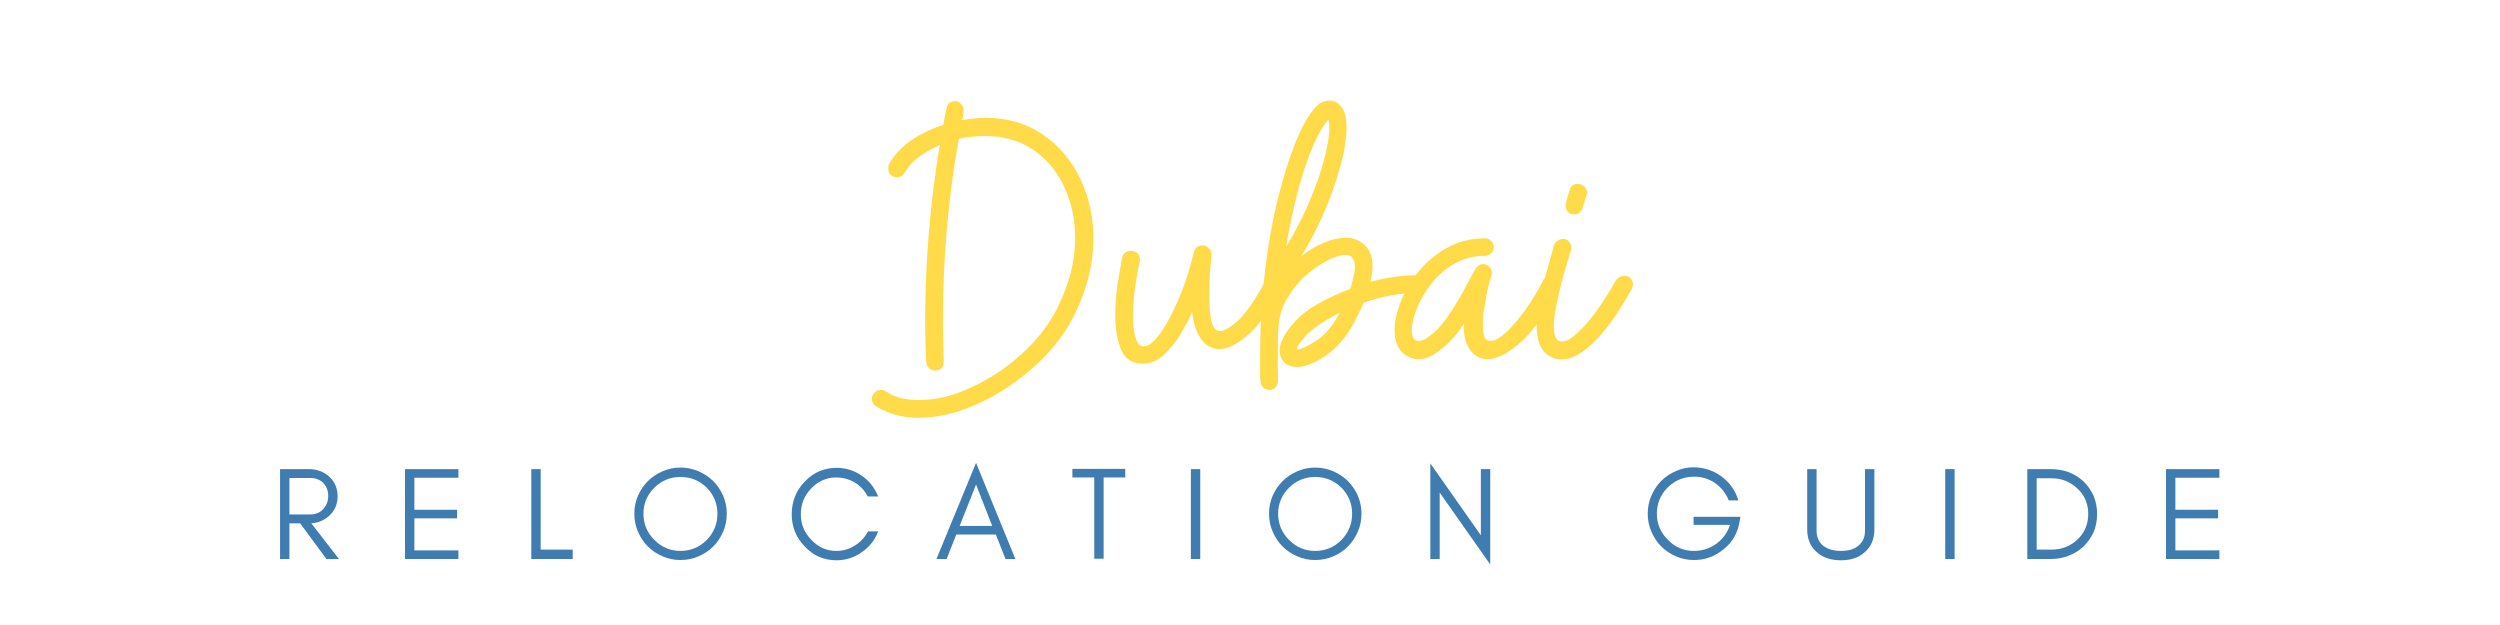 <svg xmlns="http://www.w3.org/2000/svg" xmlns:xlink="http://www.w3.org/1999/xlink" width="200" zoomAndPan="magnify" viewBox="0 0 150 37.5" height="50" preserveAspectRatio="xMidYMid meet" version="1.2"><defs/><g id="d24111eb1a"><g style="fill:#ffdb49;fill-opacity:1;"><g transform="translate(53.293, 25.066)"><path style="stroke:none" d="M -0.734 -0.688 C -0.898 -0.789 -0.984 -0.941 -0.984 -1.141 C -0.984 -1.242 -0.957 -1.332 -0.906 -1.406 C -0.789 -1.582 -0.641 -1.672 -0.453 -1.672 C -0.328 -1.672 -0.227 -1.645 -0.156 -1.594 C 0.145 -1.395 0.461 -1.254 0.797 -1.172 C 1.129 -1.098 1.473 -1.062 1.828 -1.062 C 2.711 -1.062 3.613 -1.25 4.531 -1.625 C 5.445 -2.008 6.273 -2.473 7.016 -3.016 C 8.492 -4.109 9.562 -5.348 10.219 -6.734 C 10.883 -8.117 11.219 -9.461 11.219 -10.766 C 11.219 -11.879 11 -12.906 10.562 -13.844 C 10.133 -14.781 9.516 -15.523 8.703 -16.078 C 7.891 -16.629 6.922 -16.906 5.797 -16.906 C 5.535 -16.906 5.27 -16.891 5 -16.859 C 4.738 -16.836 4.484 -16.797 4.234 -16.734 C 3.598 -13.16 3.281 -9.539 3.281 -5.875 C 3.281 -5.469 3.285 -5.051 3.297 -4.625 C 3.305 -4.207 3.316 -3.797 3.328 -3.391 C 3.328 -3.035 3.16 -2.848 2.828 -2.828 L 2.812 -2.828 C 2.664 -2.828 2.539 -2.879 2.438 -2.984 C 2.332 -3.098 2.281 -3.223 2.281 -3.359 C 2.258 -3.766 2.242 -4.172 2.234 -4.578 C 2.223 -4.984 2.219 -5.391 2.219 -5.797 C 2.219 -9.336 2.508 -12.859 3.094 -16.359 C 2.633 -16.16 2.219 -15.926 1.844 -15.656 C 1.477 -15.383 1.191 -15.062 0.984 -14.688 C 0.859 -14.508 0.695 -14.422 0.5 -14.422 C 0.426 -14.422 0.348 -14.445 0.266 -14.5 C 0.086 -14.57 0 -14.723 0 -14.953 C 0 -15.055 0.016 -15.145 0.047 -15.219 C 0.398 -15.82 0.863 -16.312 1.438 -16.688 C 2.008 -17.062 2.633 -17.359 3.312 -17.578 C 3.344 -17.754 3.367 -17.922 3.391 -18.078 C 3.422 -18.234 3.457 -18.398 3.5 -18.578 C 3.562 -18.859 3.734 -19 4.016 -19 C 4.16 -19 4.281 -18.941 4.375 -18.828 C 4.477 -18.711 4.531 -18.586 4.531 -18.453 C 4.531 -18.223 4.492 -18.023 4.422 -17.859 C 4.672 -17.898 4.91 -17.93 5.141 -17.953 C 5.367 -17.984 5.586 -18 5.797 -18 C 7.141 -18 8.297 -17.664 9.266 -17 C 10.234 -16.344 10.984 -15.461 11.516 -14.359 C 12.047 -13.254 12.312 -12.051 12.312 -10.75 C 12.312 -9.258 11.941 -7.754 11.203 -6.234 C 10.473 -4.723 9.289 -3.367 7.656 -2.172 C 6.844 -1.566 5.914 -1.051 4.875 -0.625 C 3.844 -0.207 2.828 0 1.828 0 C 0.867 0 0.016 -0.227 -0.734 -0.688 Z M -0.734 -0.688 "/></g></g><g style="fill:#ffdb49;fill-opacity:1;"><g transform="translate(66.792, 25.066)"><path style="stroke:none" d="M 1.766 -3.25 C 1.141 -3.25 0.707 -3.531 0.469 -4.094 C 0.238 -4.664 0.125 -5.336 0.125 -6.109 C 0.125 -6.711 0.164 -7.32 0.25 -7.938 C 0.344 -8.551 0.438 -9.098 0.531 -9.578 C 0.602 -9.91 0.816 -10.051 1.172 -10 C 1.504 -9.938 1.645 -9.727 1.594 -9.375 C 1.5 -8.977 1.406 -8.457 1.312 -7.812 C 1.227 -7.176 1.188 -6.547 1.188 -5.922 C 1.227 -4.828 1.441 -4.281 1.828 -4.281 C 2.109 -4.281 2.43 -4.531 2.797 -5.031 C 3.172 -5.539 3.539 -6.223 3.906 -7.078 C 4.281 -7.93 4.594 -8.891 4.844 -9.953 C 4.926 -10.211 5.102 -10.344 5.375 -10.344 C 5.508 -10.344 5.629 -10.285 5.734 -10.172 C 5.848 -10.055 5.906 -9.93 5.906 -9.797 C 5.883 -9.598 5.852 -9.258 5.812 -8.781 C 5.781 -8.312 5.766 -7.82 5.766 -7.312 C 5.766 -6.812 5.797 -6.363 5.859 -5.969 C 5.922 -5.57 6.051 -5.328 6.25 -5.234 C 6.457 -5.129 6.805 -5.27 7.297 -5.656 C 7.797 -6.051 8.375 -6.836 9.031 -8.016 C 9.094 -8.191 9.238 -8.281 9.469 -8.281 C 9.582 -8.281 9.672 -8.266 9.734 -8.234 C 9.91 -8.129 10 -7.969 10 -7.75 C 10 -7.645 9.984 -7.555 9.953 -7.484 C 9.285 -6.285 8.641 -5.426 8.016 -4.906 C 7.398 -4.383 6.852 -4.125 6.375 -4.125 C 5.914 -4.125 5.547 -4.328 5.266 -4.734 C 4.984 -5.141 4.805 -5.68 4.734 -6.359 C 4.555 -5.93 4.32 -5.477 4.031 -5 C 3.738 -4.52 3.406 -4.109 3.031 -3.766 C 2.664 -3.422 2.242 -3.25 1.766 -3.25 Z M 1.766 -3.25 "/></g></g><g style="fill:#ffdb49;fill-opacity:1;"><g transform="translate(75.607, 25.066)"><path style="stroke:none" d="M 0.578 -1.672 L 0.562 -1.672 C 0.414 -1.672 0.289 -1.719 0.188 -1.812 C 0.082 -1.906 0.031 -2.023 0.031 -2.172 C 0.008 -2.305 0 -2.438 0 -2.562 C 0 -2.688 0 -2.812 0 -2.938 L 0 -3.703 C 0 -5.379 0.086 -7 0.266 -8.562 C 0.441 -10.125 0.695 -11.602 1.031 -13 C 1.352 -14.32 1.711 -15.484 2.109 -16.484 C 2.516 -17.492 2.914 -18.203 3.312 -18.609 C 3.539 -18.891 3.836 -19.031 4.203 -19.031 C 4.453 -19.031 4.676 -18.906 4.875 -18.656 C 5.082 -18.414 5.188 -17.992 5.188 -17.391 C 5.188 -16.961 5.125 -16.445 5 -15.844 C 4.875 -15.25 4.664 -14.531 4.375 -13.688 C 3.875 -12.27 3.238 -10.938 2.469 -9.688 C 2.938 -10.062 3.398 -10.336 3.859 -10.516 C 4.316 -10.703 4.742 -10.797 5.141 -10.797 C 5.598 -10.797 5.977 -10.648 6.281 -10.359 C 6.594 -10.066 6.75 -9.641 6.75 -9.078 C 6.75 -8.93 6.734 -8.785 6.703 -8.641 C 6.68 -8.492 6.656 -8.332 6.625 -8.156 C 7.57 -8.414 8.488 -8.547 9.375 -8.547 C 9.508 -8.547 9.629 -8.492 9.734 -8.391 C 9.848 -8.285 9.906 -8.16 9.906 -8.016 C 9.906 -7.879 9.848 -7.754 9.734 -7.641 C 9.629 -7.535 9.508 -7.484 9.375 -7.484 C 8.383 -7.484 7.332 -7.289 6.219 -6.906 C 6.133 -6.727 6.051 -6.547 5.969 -6.359 C 5.883 -6.18 5.789 -5.992 5.688 -5.797 C 5.227 -4.91 4.656 -4.227 3.969 -3.75 C 3.281 -3.281 2.695 -3.047 2.219 -3.047 C 1.906 -3.047 1.648 -3.133 1.453 -3.312 C 1.266 -3.5 1.172 -3.742 1.172 -4.047 C 1.172 -4.523 1.484 -5.109 2.109 -5.797 C 2.734 -6.484 3.832 -7.129 5.406 -7.734 C 5.457 -7.891 5.516 -8.094 5.578 -8.344 C 5.648 -8.602 5.688 -8.848 5.688 -9.078 C 5.688 -9.305 5.633 -9.484 5.531 -9.609 C 5.457 -9.711 5.316 -9.766 5.109 -9.766 C 4.828 -9.766 4.473 -9.656 4.047 -9.438 C 3.629 -9.227 3.203 -8.938 2.766 -8.562 C 2.336 -8.188 1.969 -7.738 1.656 -7.219 C 1.344 -6.707 1.16 -6.156 1.109 -5.562 C 1.086 -5.227 1.07 -4.898 1.062 -4.578 C 1.062 -4.266 1.062 -3.938 1.062 -3.594 C 1.062 -3.363 1.062 -3.133 1.062 -2.906 C 1.07 -2.676 1.078 -2.445 1.078 -2.219 C 1.078 -2.082 1.031 -1.957 0.938 -1.844 C 0.844 -1.727 0.723 -1.672 0.578 -1.672 Z M 1.562 -10.266 C 2.102 -11.148 2.566 -12.051 2.953 -12.969 C 3.348 -13.883 3.645 -14.734 3.844 -15.516 C 4.051 -16.305 4.156 -16.93 4.156 -17.391 C 4.156 -17.492 4.148 -17.582 4.141 -17.656 C 4.129 -17.738 4.117 -17.816 4.109 -17.891 C 3.836 -17.629 3.535 -17.125 3.203 -16.375 C 2.879 -15.625 2.57 -14.719 2.281 -13.656 C 2 -12.594 1.758 -11.461 1.562 -10.266 Z M 2.219 -4.078 C 2.469 -4.109 2.859 -4.297 3.391 -4.641 C 3.922 -4.984 4.379 -5.535 4.766 -6.297 C 3.742 -5.766 3.047 -5.281 2.672 -4.844 C 2.305 -4.414 2.156 -4.16 2.219 -4.078 Z M 2.219 -4.078 "/></g></g><g style="fill:#ffdb49;fill-opacity:1;"><g transform="translate(84.394, 25.066)"><path style="stroke:none" d="M -0.078 -3.766 C -0.504 -4.055 -0.719 -4.555 -0.719 -5.266 C -0.719 -5.797 -0.586 -6.379 -0.328 -7.016 C -0.078 -7.648 0.285 -8.254 0.766 -8.828 C 1.242 -9.398 1.812 -9.863 2.469 -10.219 C 3.133 -10.582 3.883 -10.766 4.719 -10.766 C 4.852 -10.766 4.973 -10.711 5.078 -10.609 C 5.18 -10.504 5.234 -10.383 5.234 -10.25 C 5.234 -10.102 5.18 -9.977 5.078 -9.875 C 4.973 -9.77 4.852 -9.719 4.719 -9.719 C 4.008 -9.719 3.379 -9.551 2.828 -9.219 C 2.285 -8.895 1.828 -8.488 1.453 -8 C 1.086 -7.52 0.805 -7.031 0.609 -6.531 C 0.41 -6.039 0.312 -5.617 0.312 -5.266 C 0.312 -4.828 0.453 -4.609 0.734 -4.609 C 0.91 -4.609 1.113 -4.695 1.344 -4.875 C 1.719 -5.133 2.07 -5.504 2.406 -5.984 C 2.738 -6.461 3.051 -6.961 3.344 -7.484 C 3.633 -8.016 3.891 -8.484 4.109 -8.891 C 4.242 -9.109 4.398 -9.219 4.578 -9.219 C 4.773 -9.219 4.926 -9.141 5.031 -8.984 C 5.133 -8.836 5.148 -8.664 5.078 -8.469 C 4.992 -8.219 4.922 -7.957 4.859 -7.688 C 4.797 -7.414 4.75 -7.141 4.719 -6.859 C 4.656 -6.586 4.613 -6.348 4.594 -6.141 C 4.582 -5.93 4.578 -5.738 4.578 -5.562 C 4.578 -5.207 4.613 -4.957 4.688 -4.812 C 4.77 -4.676 4.883 -4.609 5.031 -4.609 C 5.289 -4.609 5.613 -4.789 6 -5.156 C 6.395 -5.531 6.789 -6 7.188 -6.562 C 7.582 -7.125 7.922 -7.691 8.203 -8.266 C 8.305 -8.43 8.469 -8.516 8.688 -8.516 C 8.77 -8.516 8.848 -8.5 8.922 -8.469 C 9.117 -8.363 9.219 -8.207 9.219 -8 C 9.219 -7.977 9.211 -7.941 9.203 -7.891 C 9.191 -7.848 9.176 -7.801 9.156 -7.75 C 8.312 -6.195 7.52 -5.102 6.781 -4.469 C 6.039 -3.832 5.406 -3.516 4.875 -3.516 C 4.414 -3.516 4.051 -3.711 3.781 -4.109 C 3.52 -4.516 3.406 -5.023 3.438 -5.641 C 3.25 -5.316 3 -4.992 2.688 -4.672 C 2.375 -4.348 2.051 -4.07 1.719 -3.844 C 1.383 -3.625 1.051 -3.516 0.719 -3.516 C 0.438 -3.516 0.172 -3.598 -0.078 -3.766 Z M -0.078 -3.766 "/></g></g><g style="fill:#ffdb49;fill-opacity:1;"><g transform="translate(92.308, 25.066)"><path style="stroke:none" d="M 0.656 -3.703 C 0.375 -3.879 0.176 -4.117 0.062 -4.422 C -0.051 -4.734 -0.109 -5.094 -0.109 -5.5 C -0.109 -6.207 0.008 -6.992 0.25 -7.859 C 0.488 -8.723 0.711 -9.547 0.922 -10.328 C 0.961 -10.461 1.047 -10.566 1.172 -10.641 C 1.305 -10.723 1.445 -10.75 1.594 -10.719 C 1.727 -10.688 1.832 -10.602 1.906 -10.469 C 1.977 -10.332 1.992 -10.195 1.953 -10.062 C 1.898 -9.883 1.816 -9.609 1.703 -9.234 C 1.586 -8.867 1.473 -8.457 1.359 -8 C 1.242 -7.539 1.141 -7.082 1.047 -6.625 C 0.961 -6.176 0.922 -5.785 0.922 -5.453 C 0.922 -5.016 1.008 -4.738 1.188 -4.625 C 1.227 -4.613 1.266 -4.602 1.297 -4.594 C 1.328 -4.582 1.363 -4.578 1.406 -4.578 C 1.664 -4.578 1.977 -4.75 2.344 -5.094 C 2.719 -5.438 3.109 -5.891 3.516 -6.453 C 3.922 -7.023 4.301 -7.629 4.656 -8.266 C 4.781 -8.43 4.945 -8.516 5.156 -8.516 C 5.195 -8.516 5.234 -8.508 5.266 -8.5 C 5.297 -8.5 5.344 -8.488 5.406 -8.469 C 5.582 -8.344 5.672 -8.188 5.672 -8 C 5.672 -7.977 5.664 -7.941 5.656 -7.891 C 5.645 -7.848 5.629 -7.801 5.609 -7.75 C 5.398 -7.363 5.141 -6.926 4.828 -6.438 C 4.523 -5.957 4.18 -5.492 3.797 -5.047 C 3.422 -4.598 3.023 -4.227 2.609 -3.938 C 2.191 -3.645 1.781 -3.5 1.375 -3.5 C 1.145 -3.5 0.906 -3.566 0.656 -3.703 Z M 2.141 -12.203 C 1.953 -12.203 1.812 -12.27 1.719 -12.406 C 1.633 -12.551 1.609 -12.703 1.641 -12.859 L 1.75 -13.266 L 1.859 -13.625 C 1.922 -13.895 2.086 -14.031 2.359 -14.031 C 2.516 -14.031 2.656 -13.969 2.781 -13.844 C 2.906 -13.719 2.941 -13.555 2.891 -13.359 L 2.641 -12.578 C 2.555 -12.328 2.391 -12.203 2.141 -12.203 Z M 2.141 -12.203 "/></g></g><g style="fill:#3f7cb0;fill-opacity:1;"><g transform="translate(16.21, 33.539)"><path style="stroke:none" d="M 1.156 -2.672 L 2.406 -2.672 C 2.719 -2.672 2.973 -2.773 3.172 -2.984 C 3.379 -3.203 3.484 -3.469 3.484 -3.781 C 3.484 -4.094 3.383 -4.352 3.188 -4.562 C 2.988 -4.758 2.727 -4.859 2.406 -4.859 L 1.156 -4.859 Z M 4.047 -3.766 C 4.047 -3.297 3.879 -2.906 3.547 -2.594 C 3.242 -2.32 2.883 -2.172 2.469 -2.141 L 4.125 0 L 3.375 0 L 1.797 -2.141 L 1.156 -2.141 L 1.156 0 L 0.594 0 L 0.594 -5.391 L 2.328 -5.391 C 2.805 -5.391 3.211 -5.238 3.547 -4.938 C 3.879 -4.625 4.047 -4.234 4.047 -3.766 Z M 4.047 -3.766 "/></g></g><g style="fill:#3f7cb0;fill-opacity:1;"><g transform="translate(23.707, 33.539)"><path style="stroke:none" d="M 3.797 0 L 0.594 0 L 0.594 -5.391 L 3.797 -5.391 L 3.797 -4.875 L 1.156 -4.875 L 1.156 -2.953 L 3.719 -2.953 L 3.719 -2.438 L 1.156 -2.438 L 1.156 -0.516 L 3.797 -0.516 Z M 3.797 0 "/></g></g><g style="fill:#3f7cb0;fill-opacity:1;"><g transform="translate(31.284, 33.539)"><path style="stroke:none" d="M 1.156 -0.562 L 3.078 -0.562 L 3.078 0 L 0.594 0 L 0.594 -5.391 L 1.156 -5.391 Z M 1.156 -0.562 "/></g></g><g style="fill:#3f7cb0;fill-opacity:1;"><g transform="translate(37.701, 33.539)"><path style="stroke:none" d="M 5.344 -2.719 C 5.344 -3.32 5.129 -3.844 4.703 -4.281 C 4.266 -4.707 3.738 -4.922 3.125 -4.922 C 2.52 -4.922 2 -4.707 1.562 -4.281 C 1.125 -3.844 0.906 -3.32 0.906 -2.719 C 0.906 -2.102 1.125 -1.578 1.562 -1.141 C 2 -0.703 2.52 -0.484 3.125 -0.484 C 3.738 -0.484 4.266 -0.703 4.703 -1.141 C 5.129 -1.578 5.344 -2.102 5.344 -2.719 Z M 5.906 -2.719 C 5.906 -2.332 5.832 -1.973 5.688 -1.641 C 5.539 -1.297 5.344 -1 5.094 -0.75 C 4.844 -0.5 4.547 -0.301 4.203 -0.156 C 3.867 -0.008 3.508 0.062 3.125 0.062 C 2.75 0.062 2.395 -0.008 2.062 -0.156 C 1.719 -0.301 1.422 -0.5 1.172 -0.75 C 0.922 -1 0.723 -1.297 0.578 -1.641 C 0.43 -1.973 0.359 -2.332 0.359 -2.719 C 0.359 -3.094 0.43 -3.453 0.578 -3.797 C 0.723 -4.129 0.922 -4.422 1.172 -4.672 C 1.422 -4.922 1.719 -5.117 2.062 -5.266 C 2.395 -5.41 2.75 -5.484 3.125 -5.484 C 3.508 -5.484 3.867 -5.41 4.203 -5.266 C 4.547 -5.117 4.844 -4.922 5.094 -4.672 C 5.344 -4.422 5.539 -4.129 5.688 -3.797 C 5.832 -3.453 5.906 -3.094 5.906 -2.719 Z M 5.906 -2.719 "/></g></g><g style="fill:#3f7cb0;fill-opacity:1;"><g transform="translate(47.144, 33.539)"><path style="stroke:none" d="M 5.547 -1.656 C 5.348 -1.133 5.02 -0.719 4.562 -0.406 C 4.102 -0.082 3.598 0.078 3.047 0.078 C 2.297 0.078 1.66 -0.195 1.141 -0.75 C 0.617 -1.289 0.359 -1.938 0.359 -2.688 C 0.359 -3.062 0.426 -3.422 0.562 -3.766 C 0.695 -4.098 0.891 -4.391 1.141 -4.641 C 1.66 -5.191 2.297 -5.469 3.047 -5.469 C 3.598 -5.469 4.102 -5.312 4.562 -5 C 5.008 -4.688 5.336 -4.27 5.547 -3.75 L 4.922 -3.75 C 4.641 -4.289 4.207 -4.645 3.625 -4.812 C 3.438 -4.863 3.219 -4.891 2.969 -4.891 C 2.719 -4.891 2.461 -4.832 2.203 -4.719 C 1.941 -4.602 1.719 -4.441 1.531 -4.234 C 1.113 -3.805 0.906 -3.289 0.906 -2.688 C 0.906 -2.094 1.113 -1.582 1.531 -1.156 C 1.945 -0.707 2.453 -0.484 3.047 -0.484 C 3.453 -0.484 3.82 -0.594 4.156 -0.812 C 4.488 -1.02 4.75 -1.301 4.938 -1.656 Z M 5.547 -1.656 "/></g></g><g style="fill:#3f7cb0;fill-opacity:1;"><g transform="translate(56.11, 33.539)"><path style="stroke:none" d="M 1.469 -1.984 L 3.422 -1.984 L 2.453 -4.469 Z M 4.812 0 L 4.219 0 L 3.641 -1.469 L 1.266 -1.469 L 0.688 0 L 0.078 0 L 2.453 -5.766 Z M 4.812 0 "/></g></g><g style="fill:#3f7cb0;fill-opacity:1;"><g transform="translate(64.187, 33.539)"><path style="stroke:none" d="M 0.156 -4.891 L 0.156 -5.406 L 3.328 -5.406 L 3.328 -4.891 L 2.031 -4.891 L 2.031 -0.016 L 1.469 -0.016 L 1.469 -4.891 Z M 0.156 -4.891 "/></g></g><g style="fill:#3f7cb0;fill-opacity:1;"><g transform="translate(70.859, 33.539)"><path style="stroke:none" d="M 1.156 0 L 0.594 0 L 0.594 -5.391 L 1.156 -5.391 Z M 1.156 0 "/></g></g><g style="fill:#3f7cb0;fill-opacity:1;"><g transform="translate(75.783, 33.539)"><path style="stroke:none" d="M 5.344 -2.719 C 5.344 -3.32 5.129 -3.844 4.703 -4.281 C 4.266 -4.707 3.738 -4.922 3.125 -4.922 C 2.52 -4.922 2 -4.707 1.562 -4.281 C 1.125 -3.844 0.906 -3.32 0.906 -2.719 C 0.906 -2.102 1.125 -1.578 1.562 -1.141 C 2 -0.703 2.52 -0.484 3.125 -0.484 C 3.738 -0.484 4.266 -0.703 4.703 -1.141 C 5.129 -1.578 5.344 -2.102 5.344 -2.719 Z M 5.906 -2.719 C 5.906 -2.332 5.832 -1.973 5.688 -1.641 C 5.539 -1.297 5.344 -1 5.094 -0.75 C 4.844 -0.5 4.547 -0.301 4.203 -0.156 C 3.867 -0.008 3.508 0.062 3.125 0.062 C 2.75 0.062 2.395 -0.008 2.062 -0.156 C 1.719 -0.301 1.422 -0.5 1.172 -0.75 C 0.922 -1 0.723 -1.297 0.578 -1.641 C 0.43 -1.973 0.359 -2.332 0.359 -2.719 C 0.359 -3.094 0.43 -3.453 0.578 -3.797 C 0.723 -4.129 0.922 -4.422 1.172 -4.672 C 1.422 -4.922 1.719 -5.117 2.062 -5.266 C 2.395 -5.41 2.75 -5.484 3.125 -5.484 C 3.508 -5.484 3.867 -5.41 4.203 -5.266 C 4.547 -5.117 4.844 -4.922 5.094 -4.672 C 5.344 -4.422 5.539 -4.129 5.688 -3.797 C 5.832 -3.453 5.906 -3.094 5.906 -2.719 Z M 5.906 -2.719 "/></g></g><g style="fill:#3f7cb0;fill-opacity:1;"><g transform="translate(85.226, 33.539)"><path style="stroke:none" d="M 1.156 -3.984 L 1.156 0 L 0.594 0 L 0.594 -5.734 L 3.625 -1.422 L 3.625 -5.391 L 4.188 -5.391 L 4.188 0.328 Z M 1.156 -3.984 "/></g></g><g style="fill:#3f7cb0;fill-opacity:1;"><g transform="translate(93.183, 33.539)"><path style="stroke:none" d=""/></g></g><g style="fill:#3f7cb0;fill-opacity:1;"><g transform="translate(98.505, 33.539)"><path style="stroke:none" d="M 5.922 -2.531 L 5.859 -2.188 C 5.742 -1.531 5.426 -0.992 4.906 -0.578 C 4.383 -0.148 3.797 0.062 3.141 0.062 C 2.754 0.062 2.395 -0.008 2.062 -0.156 C 1.719 -0.301 1.422 -0.5 1.172 -0.75 C 0.922 -1 0.723 -1.297 0.578 -1.641 C 0.43 -1.973 0.359 -2.332 0.359 -2.719 C 0.359 -3.102 0.43 -3.461 0.578 -3.797 C 0.723 -4.141 0.922 -4.438 1.172 -4.688 C 1.422 -4.938 1.719 -5.133 2.062 -5.281 C 2.395 -5.426 2.734 -5.5 3.078 -5.5 C 3.723 -5.5 4.289 -5.316 4.781 -4.953 C 5.281 -4.586 5.617 -4.109 5.797 -3.516 L 5.219 -3.516 C 5.039 -3.953 4.766 -4.301 4.391 -4.562 C 4.016 -4.812 3.598 -4.938 3.141 -4.938 C 2.523 -4.938 2 -4.723 1.562 -4.297 C 1.125 -3.859 0.906 -3.332 0.906 -2.719 C 0.906 -2.113 1.125 -1.594 1.562 -1.156 C 1.988 -0.707 2.516 -0.484 3.141 -0.484 C 3.617 -0.484 4.062 -0.625 4.469 -0.906 C 4.863 -1.195 5.141 -1.578 5.297 -2.047 L 3.109 -2.047 L 3.109 -2.531 Z M 5.922 -2.531 "/></g></g><g style="fill:#3f7cb0;fill-opacity:1;"><g transform="translate(107.963, 33.539)"><path style="stroke:none" d="M 4.5 -1.781 C 4.5 -1.195 4.305 -0.738 3.922 -0.406 C 3.566 -0.082 3.094 0.078 2.5 0.078 C 1.895 0.078 1.41 -0.082 1.047 -0.406 C 0.66 -0.738 0.469 -1.195 0.469 -1.781 L 0.469 -5.391 L 1.031 -5.391 L 1.031 -1.703 C 1.031 -1.297 1.176 -0.984 1.469 -0.766 C 1.727 -0.578 2.07 -0.484 2.5 -0.484 C 3.156 -0.484 3.598 -0.707 3.828 -1.156 C 3.898 -1.301 3.938 -1.484 3.938 -1.703 L 3.938 -5.391 L 4.5 -5.391 Z M 4.5 -1.781 "/></g></g><g style="fill:#3f7cb0;fill-opacity:1;"><g transform="translate(116.12, 33.539)"><path style="stroke:none" d="M 1.156 0 L 0.594 0 L 0.594 -5.391 L 1.156 -5.391 Z M 1.156 0 "/></g></g><g style="fill:#3f7cb0;fill-opacity:1;"><g transform="translate(121.044, 33.539)"><path style="stroke:none" d="M 4.781 -2.703 C 4.781 -2.305 4.711 -1.945 4.578 -1.625 C 4.422 -1.289 4.223 -1.004 3.984 -0.766 C 3.734 -0.523 3.438 -0.336 3.094 -0.203 C 2.758 -0.066 2.398 0 2.016 0 L 0.594 0 L 0.594 -5.391 L 2.016 -5.391 C 2.398 -5.391 2.758 -5.328 3.094 -5.203 C 3.438 -5.066 3.734 -4.879 3.984 -4.641 C 4.223 -4.398 4.422 -4.113 4.578 -3.781 C 4.711 -3.445 4.781 -3.086 4.781 -2.703 Z M 4.25 -2.703 C 4.25 -3.316 4.031 -3.828 3.594 -4.234 C 3.164 -4.641 2.645 -4.844 2.031 -4.844 L 1.156 -4.844 L 1.156 -0.562 L 2.031 -0.562 C 2.645 -0.562 3.164 -0.758 3.594 -1.156 C 4.031 -1.57 4.25 -2.086 4.25 -2.703 Z M 4.25 -2.703 "/></g></g><g style="fill:#3f7cb0;fill-opacity:1;"><g transform="translate(129.367, 33.539)"><path style="stroke:none" d="M 3.797 0 L 0.594 0 L 0.594 -5.391 L 3.797 -5.391 L 3.797 -4.875 L 1.156 -4.875 L 1.156 -2.953 L 3.719 -2.953 L 3.719 -2.438 L 1.156 -2.438 L 1.156 -0.516 L 3.797 -0.516 Z M 3.797 0 "/></g></g></g></svg>